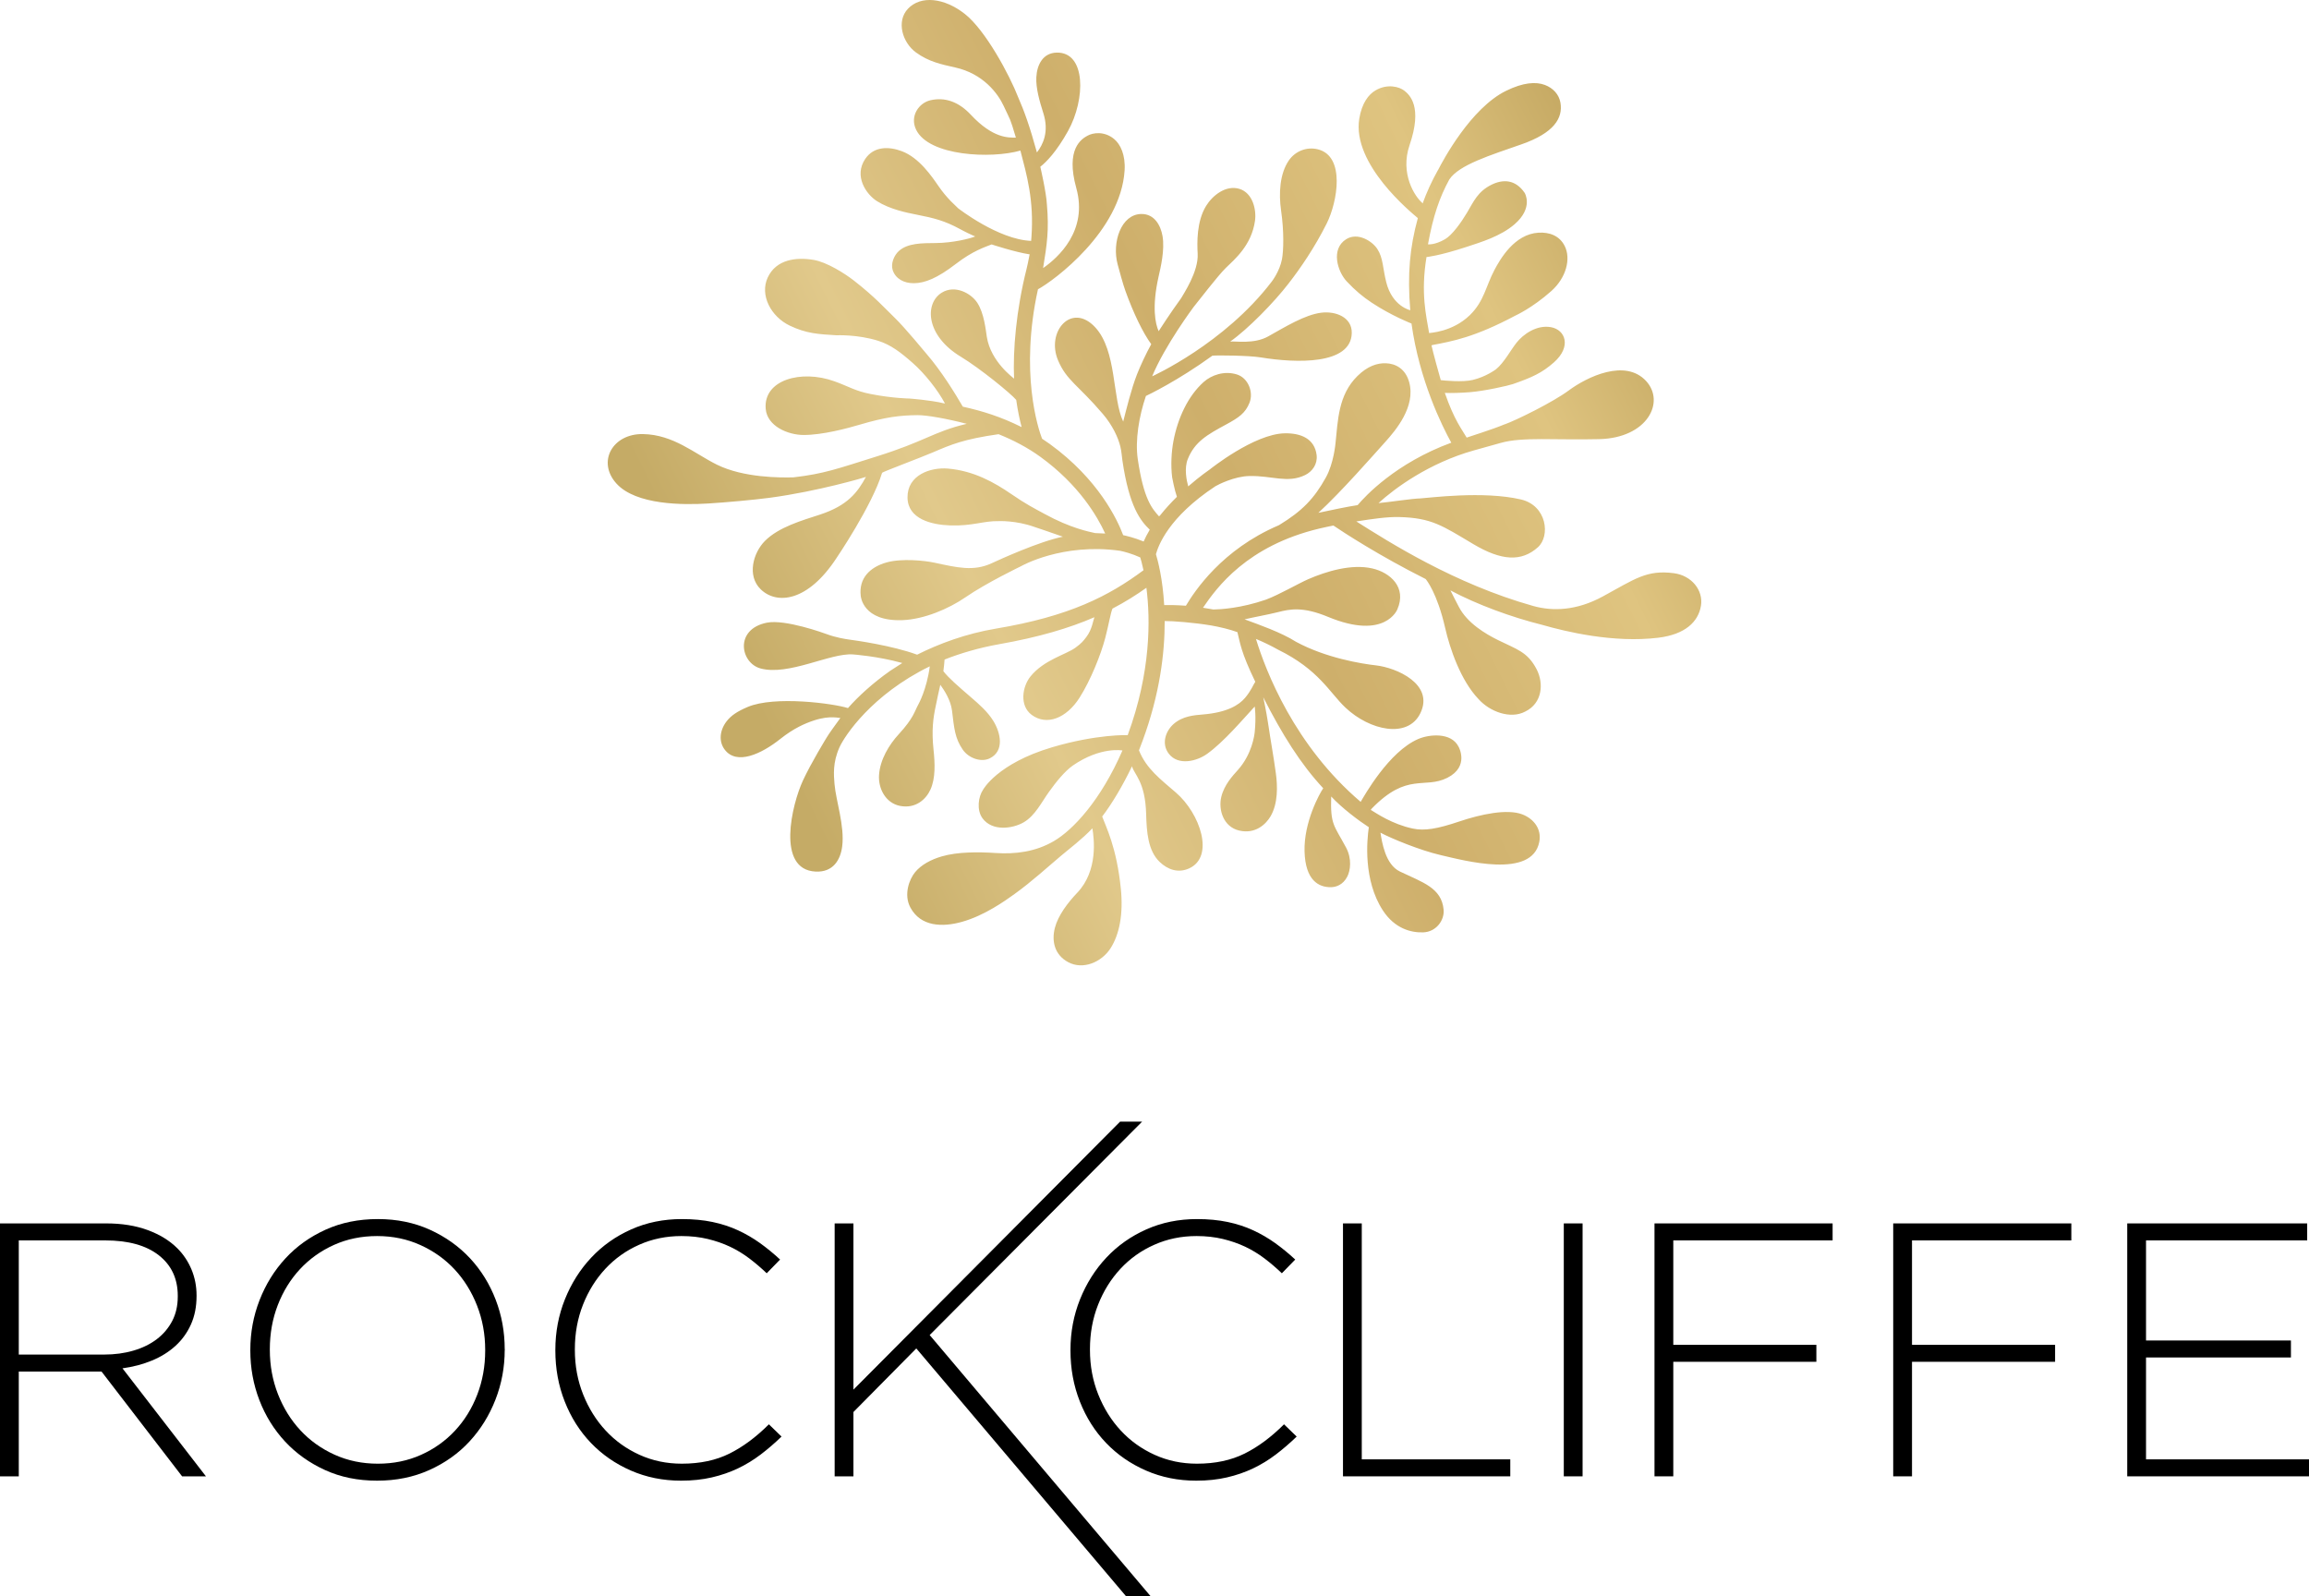 <?xml version="1.0" encoding="utf-8"?>
<!-- Generator: Adobe Illustrator 25.2.0, SVG Export Plug-In . SVG Version: 6.00 Build 0)  -->
<svg version="1.1" id="gold" xmlns="http://www.w3.org/2000/svg" xmlns:xlink="http://www.w3.org/1999/xlink" x="0px" y="0px"
	 viewBox="0 0 435.274 300.904" style="enable-background:new 0 0 435.274 300.904;" xml:space="preserve">
<style type="text/css">
	.Arched_x0020_Green{fill:url(#SVGID_1_);stroke:#FFFFFF;stroke-width:0.25;stroke-miterlimit:1;}
	.st0{fill:url(#Symbol_1_);}
</style>
<linearGradient id="SVGID_1_" gradientUnits="userSpaceOnUse" x1="-204.25" y1="390.565" x2="-203.543" y2="389.858">
	<stop  offset="0" style="stop-color:#20AC4B"/>
	<stop  offset="0.983" style="stop-color:#19361A"/>
</linearGradient>
<g id="Logo">
	<g id="WordMark">
		<path d="M0,230.624h20.026c2.951,0,5.56,0.424,7.832,1.263c2.27,0.838,4.131,1.987,5.585,3.44
			c1.135,1.135,2.021,2.463,2.656,3.982c0.636,1.524,0.954,3.148,0.954,4.87v0.137c0,1.999-0.353,3.779-1.056,5.348
			c-0.704,1.566-1.679,2.918-2.926,4.052c-1.25,1.136-2.727,2.058-4.43,2.76c-1.704,0.707-3.554,1.193-5.551,1.467l15.734,20.362
			h-4.496L19.14,258.55H3.541v19.753H0V230.624 M19.617,255.348c1.996,0,3.848-0.247,5.55-0.75c1.704-0.499,3.168-1.219,4.393-2.15
			c1.228-0.937,2.19-2.074,2.896-3.417c0.703-1.343,1.056-2.885,1.056-4.613v-0.138c0-3.232-1.192-5.783-3.576-7.65
			c-2.385-1.869-5.756-2.801-10.116-2.801H3.541v21.52H19.617z"/>
		<path d="M71.098,279.121c-3.634,0-6.915-0.667-9.842-2.01c-2.93-1.338-5.44-3.131-7.528-5.377c-2.088-2.252-3.7-4.848-4.835-7.802
			c-1.134-2.95-1.704-6.061-1.704-9.329v-0.137c0-3.273,0.579-6.395,1.738-9.365c1.158-2.976,2.781-5.599,4.87-7.869
			c2.088-2.269,4.607-4.073,7.561-5.416c2.949-1.339,6.243-2.01,9.877-2.01c3.585,0,6.857,0.671,9.805,2.01
			c2.954,1.343,5.473,3.136,7.564,5.381c2.086,2.248,3.7,4.849,4.834,7.804c1.136,2.948,1.705,6.061,1.705,9.329
			c0.044,0.044,0.044,0.092,0,0.137c0,3.266-0.581,6.392-1.74,9.365c-1.157,2.975-2.781,5.597-4.87,7.866
			c-2.088,2.27-4.618,4.075-7.594,5.413C77.966,278.454,74.682,279.121,71.098,279.121 M71.235,275.921
			c2.948,0,5.663-0.558,8.136-1.67c2.478-1.112,4.61-2.631,6.405-4.561c1.795-1.93,3.191-4.189,4.188-6.776
			c0.997-2.589,1.499-5.361,1.499-8.31v-0.137c0-2.955-0.51-5.732-1.532-8.345c-1.022-2.61-2.431-4.879-4.223-6.813
			c-1.793-1.929-3.939-3.462-6.438-4.596c-2.496-1.135-5.221-1.705-8.172-1.705c-2.954,0-5.665,0.557-8.14,1.669
			c-2.474,1.113-4.61,2.636-6.404,4.566c-1.792,1.929-3.188,4.189-4.188,6.776c-0.999,2.587-1.499,5.36-1.499,8.311v0.137
			c0,2.954,0.512,5.73,1.532,8.344c1.024,2.61,2.43,4.879,4.226,6.81c1.792,1.933,3.938,3.466,6.435,4.6
			C65.556,275.353,68.281,275.921,71.235,275.921z"/>
		<path d="M128.39,279.121c-3.403,0-6.56-0.637-9.466-1.908c-2.907-1.267-5.414-3.006-7.527-5.209
			c-2.111-2.2-3.758-4.799-4.937-7.797c-1.183-2.999-1.771-6.2-1.771-9.603v-0.137c0-3.361,0.601-6.54,1.805-9.538
			c1.203-2.998,2.86-5.62,4.973-7.868c2.11-2.246,4.619-4.017,7.524-5.31c2.905-1.295,6.084-1.944,9.537-1.944
			c2.132,0,4.062,0.186,5.788,0.547c1.726,0.363,3.327,0.885,4.803,1.568c1.476,0.68,2.862,1.488,4.156,2.416
			c1.293,0.931,2.554,1.964,3.78,3.098l-2.522,2.588c-1.042-0.998-2.133-1.93-3.268-2.791c-1.134-0.858-2.349-1.602-3.644-2.215
			c-1.294-0.608-2.702-1.1-4.223-1.463c-1.521-0.361-3.166-0.547-4.938-0.547c-2.861,0-5.519,0.547-7.969,1.639
			c-2.455,1.086-4.576,2.6-6.372,4.529c-1.792,1.93-3.2,4.186-4.22,6.773c-1.022,2.593-1.532,5.383-1.532,8.381v0.137
			c0,2.997,0.52,5.801,1.565,8.411c1.044,2.612,2.461,4.882,4.258,6.811c1.793,1.931,3.917,3.449,6.367,4.561
			c2.453,1.112,5.109,1.67,7.97,1.67c3.45,0,6.446-0.637,8.991-1.909c2.542-1.266,5.018-3.107,7.425-5.513l2.384,2.311
			c-1.272,1.229-2.579,2.354-3.916,3.373c-1.342,1.021-2.771,1.896-4.293,2.623c-1.523,0.725-3.167,1.295-4.938,1.704
			C132.41,278.917,130.479,279.121,128.39,279.121"/>
		<polyline points="157.342,230.624 160.883,230.624 160.883,261.96 211.151,211.439 215.303,211.439 175.254,251.67 
			216.903,300.904 212.269,300.904 172.733,254.192 160.883,266.179 160.883,278.303 157.342,278.303 157.342,230.624 		"/>
		<path d="M225.506,279.121c-3.403,0-6.561-0.637-9.471-1.908c-2.91-1.267-5.417-3.006-7.53-5.209
			c-2.11-2.2-3.757-4.799-4.936-7.797c-1.183-2.999-1.771-6.2-1.771-9.603v-0.137c0-3.361,0.601-6.54,1.804-9.538
			c1.203-2.998,2.861-5.62,4.974-7.868c2.11-2.246,4.619-4.017,7.525-5.31c2.91-1.295,6.089-1.944,9.543-1.944
			c2.132,0,4.062,0.186,5.788,0.547c1.728,0.363,3.325,0.885,4.804,1.568c1.474,0.68,2.86,1.488,4.154,2.416
			c1.294,0.931,2.555,1.964,3.779,3.098l-2.521,2.588c-1.042-0.998-2.133-1.93-3.268-2.791c-1.136-0.858-2.35-1.602-3.645-2.215
			c-1.293-0.608-2.702-1.1-4.226-1.463c-1.519-0.361-3.163-0.547-4.935-0.547c-2.861,0-5.519,0.547-7.97,1.639
			c-2.461,1.086-4.583,2.6-6.378,4.529c-1.792,1.93-3.2,4.186-4.22,6.773c-1.023,2.593-1.533,5.383-1.533,8.381v0.137
			c0,2.997,0.521,5.801,1.566,8.411c1.044,2.612,2.461,4.882,4.258,6.811c1.793,1.931,3.916,3.449,6.373,4.561
			c2.452,1.112,5.108,1.67,7.971,1.67c3.45,0,6.444-0.637,8.991-1.909c2.541-1.266,5.018-3.107,7.424-5.513l2.385,2.311
			c-1.271,1.229-2.578,2.354-3.916,3.373c-1.344,1.021-2.771,1.896-4.292,2.623c-1.525,0.725-3.169,1.295-4.941,1.704
			C229.528,278.917,227.594,279.121,225.506,279.121"/>
		<polyline points="253.168,230.624 256.71,230.624 256.71,275.102 284.706,275.102 284.706,278.303 253.168,278.303 
			253.168,230.624 		"/>
		<rect x="294.794" y="230.624" width="3.542" height="47.68"/>
		<polyline points="311.893,230.624 345.469,230.624 345.469,233.829 315.434,233.829 315.434,253.511 342.407,253.511 
			342.407,256.712 315.434,256.712 315.434,278.303 311.893,278.303 311.893,230.624 		"/>
		<polyline points="356.893,230.624 390.471,230.624 390.471,233.829 360.436,233.829 360.436,253.511 387.409,253.511 
			387.409,256.712 360.436,256.712 360.436,278.303 356.893,278.303 356.893,230.624 		"/>
		<polyline points="401.008,230.624 434.932,230.624 434.932,233.829 404.551,233.829 404.551,252.695 431.868,252.695 
			431.868,255.896 404.551,255.896 404.551,275.102 435.274,275.102 435.274,278.303 401.008,278.303 401.008,230.624 		"/>
	</g>
	<linearGradient id="Symbol_1_" gradientUnits="userSpaceOnUse" x1="125.726" y1="135.41" x2="321.726" y2="38.077">
		<stop  offset="0.074" style="stop-color:#C5AB66"/>
		<stop  offset="0.288" style="stop-color:#E1C98B"/>
		<stop  offset="0.528" style="stop-color:#CEAF6B"/>
		<stop  offset="0.791" style="stop-color:#DFC480"/>
		<stop  offset="1" style="stop-color:#B99C55"/>
	</linearGradient>
	<path id="Symbol" class="st0" d="M315.538,108.053c-5.096-0.659-7.275,1.043-13.387,4.381c-4.914,2.682-9.436,2.834-13.116,1.801
		c-14.843-4.169-27.192-12.054-33.351-15.939c3.137-0.487,5.824-0.887,8.098-0.828c6.098,0.159,8.114,1.625,13.945,5.096
		c5.316,3.164,9.082,3.372,12.183,0.602c2.374-2.121,1.711-7.862-3.195-9.013c-7.09-1.662-17.388-0.284-18.987-0.196
		c-1.435,0.018-6.039,0.724-7.866,0.883c3.091-2.825,9.535-7.553,17.917-9.917c0,0,2.19-0.594,5.099-1.424
		c4.129-1.178,10.217-0.509,18.596-0.716c9.104-0.224,12.476-7.006,8.837-10.957c-3.937-4.271-11.129-0.787-14.615,1.798
		c-2.926,2.172-9.838,5.584-12.025,6.364l-0.004-0.011c-2.572,1.072-6.534,2.265-7.182,2.515c-0.843-1.473-2.327-3.256-4.118-8.428
		c1.175,0.053,2.957,0.002,4.65-0.127c2.782-0.211,7.32-1.233,8.191-1.538c3.576-1.247,5.458-2.086,7.72-4.082
		c3.359-2.966,2.182-6.15-0.554-6.641c-2.712-0.486-5.241,1.354-6.482,2.918c-1.109,1.398-2.39,3.827-3.88,5.019
		c0,0-1.863,1.416-4.399,2.013c-1.918,0.451-5.251,0.124-6.011,0.032c-0.361-1.235-1.451-5.198-1.746-6.542
		c0.049-0.024,0.099-0.048,0.15-0.071c3.806-0.724,7.943-1.446,15.695-5.57c0,0,3.133-1.404,6.737-4.608
		c2.812-2.5,3.73-6.083,2.535-8.478c-0.997-1.999-2.925-2.644-4.953-2.525c-4.524,0.264-7.206,4.964-8.308,7.039
		c-1.584,2.98-1.939,5.888-4.622,8.498c-3.318,3.227-7.587,3.334-7.684,3.384c-0.545-3.289-1.618-7.481-0.493-14.33
		c0.03,0.002,2.438-0.229,7.562-1.917c2.709-0.892,6.398-1.987,9.029-4.255c3.636-3.136,1.918-5.917,1.918-5.917
		c-1.756-2.583-4.125-2.602-6.266-1.54c-2.567,1.276-3.339,3.124-4.608,5.267c-1.052,1.778-2.777,4.211-4.146,5.003
		c-1.966,1.137-3.213,0.96-3.213,0.96c0.968-5.292,2.163-8.828,4.025-12.225c1.831-2.764,7.708-4.557,13.628-6.634
		c6.053-2.122,7.83-4.893,7.317-7.857c-0.263-1.523-1.37-2.74-2.927-3.327c-1.718-0.647-4.1-0.471-7.31,1.102
		c-6.645,3.253-11.9,13.104-12.852,14.974l-0.01-0.006c-1.168,2.079-2.118,4.177-2.88,6.276c-0.024-0.04-0.04-0.093-0.081-0.128
		c-1.363-1.15-4.225-5.484-2.375-10.885c2.489-7.271,0-9.459-0.981-10.243c-0.934-0.748-3.185-1.374-5.414-0.081
		c-1.34,0.773-2.608,2.409-3.09,5.354c-1.402,8.596,9.823,17.698,11.04,18.737c-1.513,5.535-1.992,10.521-1.429,17.367
		c0,0-3.39-0.722-4.529-5.29c-0.667-2.675-0.573-4.555-1.672-6.244c-1.01-1.553-3.732-3.196-5.874-1.856
		c-2.967,1.86-1.626,6.11,0.084,7.939c1.62,1.73,3.073,2.933,4.709,4.016c3.795,2.513,7.513,3.942,7.513,3.942
		c1.482,10.693,5.742,19.28,7.503,22.464c-10.479,3.845-16.276,10.126-17.655,11.768c-1.795,0.266-5.146,0.965-7.403,1.453
		c4.267-3.902,10.366-10.877,12.584-13.334c1.999-2.216,5.787-6.673,4.547-11.262c-0.686-2.542-2.544-3.538-4.408-3.599
		c-1.626-0.053-3.453,0.529-5.355,2.404c-3.638,3.583-3.676,8.384-4.144,12.732c0,0-0.322,3.715-1.806,6.391
		c-2.206,3.979-4.465,6.328-8.777,8.953c0,0-0.113,0.065-0.134,0.073c-10.684,4.56-15.817,12.385-17.48,15.156
		c-1.756-0.135-3.244-0.139-4.09-0.117c-0.287-4.966-1.174-8.338-1.557-9.596c0.422-1.518,2.287-6.932,11.203-12.807
		c0.529-0.316,3.573-1.875,6.416-1.932c4.298-0.086,7.192,1.418,10.486-0.172c1.37-0.661,2.395-2.077,2.186-3.775
		c-0.381-3.101-2.973-4.158-6.01-4.103c-5.785,0.104-14.135,6.816-14.135,6.816s-1.786,1.207-4.06,3.188
		c-0.305-1.092-0.792-3.406-0.073-5.171c1.32-3.236,3.585-4.534,7.24-6.509c2.407-1.3,3.62-2.158,4.389-4.089
		c0.79-1.986-0.243-4.661-2.371-5.329c-2.383-0.749-4.805,0.108-6.279,1.426c-2.972,2.66-4.879,6.841-5.684,11.082
		c-0.404,2.138-0.525,4.633-0.255,6.867c0,0,0.433,2.354,0.901,3.691c-1.079,1.061-2.179,2.246-3.188,3.523l-0.188,0.154
		c-1.303-1.445-2.893-3.224-4-10.753c-0.531-3.609,0.236-8.134,1.536-11.947l0.004,0.006c0.421-0.197,5.955-2.831,12.522-7.588
		c0.925-0.105,6.941-0.034,9.086,0.319c6.772,1.117,17.007,1.413,17.189-4.54c0.094-3.053-3.073-4.219-5.752-3.882
		c-3.121,0.393-6.773,2.665-10.023,4.478c-2.668,1.487-6.146,0.842-7.146,0.967c3.375-2.375,8.271-7.393,11.009-10.95
		c2.179-2.802,4.889-6.716,7.191-11.322c2.013-4.025,3.574-12.686-1.688-13.978c-2.133-0.524-4.271,0.387-5.446,2.088
		c-1.725,2.496-1.935,6.226-1.468,9.463c0.578,4.009,0.464,7.585,0.166,9.167c-0.433,2.297-1.915,4.2-1.915,4.201
		c-8.942,11.747-22.558,17.877-22.558,17.877c2.438-5.875,7.812-13.063,7.812-13.063c1.041-1.267,4.566-5.898,6.062-7.359
		c1.653-1.613,4.86-4.245,5.515-8.906c0.29-2.066-0.417-5.25-2.953-6.013c-2.517-0.757-5.03,1.209-6.263,3.211
		c-1.799,2.922-1.707,6.926-1.592,9.026c0.185,3.375-2.724,7.651-3.106,8.359c-2.093,2.882-4.005,5.861-4.13,6.056
		c-0.016,0.025-0.057,0.093-0.112,0.185c-0.63-1.362-1.32-4.524-0.018-10.305c0.374-1.655,1.2-5.026,0.737-7.654
		c-0.349-1.978-1.51-4.168-3.996-4.137c-3.808,0.046-5.569,5.34-4.467,9.481c0.362,1.354,1.001,3.714,1.465,5.004
		c1.516,4.224,3.314,7.917,4.874,10.059c-0.981,1.769-2.065,4.103-2.685,5.689c-1.09,2.792-2.042,6.729-2.601,8.905
		c-2.08-4.417-1.186-13.352-5.268-17.767c-4.444-4.807-9.33,0.795-7,6.25c1.623,3.8,3.707,4.544,8.419,10.059
		c1.826,2.137,2.907,4.469,3.309,6.154c0.248,1.041,0.242,1.619,0.392,2.643c1.286,8.766,3.422,11.36,5.154,13.038
		c-0.501,0.836-0.874,1.586-1.15,2.226c-1.775-0.739-3.442-1.111-3.861-1.197c-1.091-2.906-4.655-10.533-13.836-17.189
		c-0.477-0.346-0.963-0.673-1.453-0.992c-0.748-1.928-4.227-12.503-0.773-28.172c3.012-1.614,15.603-10.948,16.332-22.392
		c0.188-2.937-0.791-4.966-1.99-5.944c-1.855-1.515-3.969-1.187-5.016-0.607c-1.099,0.608-4.164,2.453-2.102,9.856
		c2.239,8.039-3.407,13.114-6.258,15.096c0.737-4.521,1.144-7.178,0.715-12.037l0.003,0.05c-0.098-2.206-1.242-7.119-1.242-7.119
		c1.115-0.87,3.016-2.773,5.22-6.728c3.346-6.007,3.397-14.925-2.136-14.789c-2.534,0.062-3.7,2.187-3.832,4.631
		c-0.111,2.056,0.608,4.545,1.328,6.817c1.095,3.452-0.055,5.876-1.219,7.373c-1.35-4.933-2.439-7.917-3.471-10.255
		c-1.719-4.434-6.253-12.816-10.122-15.859c-3.868-3.041-8.302-3.54-10.724-0.97c-2.22,2.358-1.067,6.351,1.528,8.24
		c2.362,1.721,4.702,2.231,7.379,2.823c5.266,1.164,8.055,4.888,9.156,7.282c1.355,2.945,1.084,1.918,2.288,5.939
		c-1.368,0.007-4.295,0.187-8.479-4.295c-2.361-2.529-4.961-3.356-7.622-2.747c-2.187,0.502-3.935,2.994-2.715,5.536
		c2.407,5.02,14.17,5.527,19.669,3.954c1.195,4.597,2.587,9.366,2.08,16.324c0,0-0.021,0.274-0.058,0.698
		c-6.2-0.245-13.756-6.144-13.756-6.144c-0.262-0.236-1.396-1.358-1.396-1.358c-0.766-0.797-1.529-1.691-2.311-2.824
		c-1.249-1.807-3.628-5.351-6.921-6.584c-2.437-0.913-5.247-0.945-6.872,1.43c-2.231,3.26,0.173,6.734,2.23,8.013
		c2.417,1.503,5.417,2.129,7.546,2.542c3.194,0.62,5.242,1.157,8.058,2.69c0.356,0.219,1.064,0.54,1.471,0.758
		c1.053,0.517,1.235,0.56,1.417,0.639c-1.017,0.42-4.273,1.221-7.436,1.244c-2.608,0.02-5.283,0.001-6.947,1.483
		c-0.932,0.83-1.572,2.404-1.185,3.603c0.534,1.653,2.137,2.509,4.021,2.485c2.048-0.027,4.362-0.922,7.902-3.646
		c3.213-2.473,5.498-3.177,6.732-3.664c0,0,4.463,1.474,7.167,1.87c-0.004,0.031-0.008,0.062-0.012,0.093
		c0.046-0.391-0.256,1.41-0.58,2.699c-1.954,7.782-2.582,15.329-2.344,20.639c-0.111-0.137-4.388-3.164-5.137-7.872
		c-0.214-1.347-0.501-4.408-1.771-6.389c-1.179-1.837-4.234-3.489-6.729-1.944c-3.225,1.996-3.093,8.039,3.61,12.081
		c3.586,2.162,9.487,6.984,10.431,8.13c0.287,2.039,0.659,3.763,1.021,5.128c-3.965-1.974-7.432-3.047-11.085-3.85
		c-1.426-2.44-4.018-6.701-6.881-9.998c0,0-4.078-4.946-5.937-6.736s-3.76-3.96-7.75-7.062c-1.748-1.359-5.097-3.459-7.562-3.875
		c-3.273-0.552-7.052-0.105-8.646,3.316c-1.542,3.309,0.583,7.372,4.154,9.078c3.114,1.488,5.367,1.612,8.807,1.817
		c0,0,4.014-0.18,7.867,1.044c2.379,0.756,4.171,2.128,6.491,4.167c2.293,2.016,4.763,5.148,6.09,7.648l-0.218-0.034
		c-2.578-0.618-6.476-0.899-6.476-0.899s-3.088-0.031-7.276-0.845c-3-0.584-4.046-1.391-6.883-2.41
		c-6.284-2.257-13.396-0.259-12.941,5.19c0.273,3.279,4.19,4.919,7.103,4.934c3.586,0.018,8.312-1.259,10.569-1.928
		c4.919-1.458,7.652-1.782,10.939-1.809c1.805-0.015,5.683,0.698,9.289,1.635c-3.186,0.748-5.155,1.591-7.554,2.622
		c-2.289,0.985-4.883,2.101-9.396,3.517c-7.349,2.305-9.986,3.296-15.737,3.953c-2.313,0.06-9.362,0.109-14.419-2.399
		c-4.283-2.124-8.183-5.658-13.923-5.76c-5.739-0.102-8.711,5.209-5.022,9.309c3.69,4.1,12.669,4.063,17.292,3.779
		c3.37-0.208,8.61-0.678,11.601-1.077c9.167-1.223,18.136-3.896,18.16-3.939c-1.595,2.913-3.427,5.383-8.638,7.097
		c-3.36,1.104-7.789,2.339-10.41,4.979c-2.217,2.234-3.417,6.537-0.819,9.089c3.022,2.969,8.918,2.434,14.36-5.939
		c0,0,6.681-9.843,8.549-16.003c0.046-0.152,7.416-2.914,9.589-3.85c3.45-1.484,5.778-2.48,12.363-3.424
		c2.716,1.089,5.424,2.484,7.899,4.279c7.27,5.27,10.748,11.254,12.205,14.448c-0.348-0.016-1.334-0.054-1.897-0.085
		c-1.068-0.241-4.59-0.895-9.562-3.625c-2.048-1.125-3.298-1.709-6.249-3.733c-3.146-2.159-7.019-4.377-11.935-4.8
		c-3.239-0.279-7.673,1.177-7.622,5.458c0.049,4.069,4.549,5.138,8.049,5.257c4.178,0.142,6.316-0.878,9.129-0.809
		c0,0,3.246-0.165,6.753,1.097c0,0,3.741,1.251,5.354,1.838c-4.526,0.918-12.037,4.362-13.424,5.005
		c-3.416,1.583-6.5,0.812-10.875-0.125c-1.683-0.36-6.06-0.845-8.96-0.022c-3.165,0.897-5.227,3.022-4.846,6.279
		c0.005,0.045,0.319,4.896,7.904,4.592c4.027-0.161,8.676-2.121,11.881-4.336c3.853-2.66,10.423-5.825,10.423-5.825
		c0.079-0.046,7.78-4.438,18.679-2.913c0.662,0.131,2.306,0.559,3.803,1.252c0.095,0.299,0.341,1.121,0.614,2.416
		c-6.488,4.824-13.89,8.676-27.791,11c-5.69,0.952-10.764,2.851-14.881,4.918c-4.726-1.734-11.597-2.688-12.84-2.853
		c-0.638-0.085-2.51-0.383-4.212-1.021c-0.435-0.164-7.83-2.852-11.282-2.158c-6.137,1.236-4.995,7.582-1.208,8.621
		c5.292,1.455,13.18-2.949,17.435-2.638c0,0,4.594,0.312,9.308,1.62l-2.328,1.502c-3.223,2.27-6.056,4.872-7.912,6.993
		c-2.755-0.871-13.823-2.365-18.908-0.209c-1.955,0.829-3.145,1.622-3.983,2.719c-1.302,1.7-1.497,3.797-0.346,5.319
		c2.262,2.993,6.929,0.816,10.489-2.016c2.52-2.006,4.638-2.92,6.311-3.475c3.233-1.069,4.921-0.359,5.021-0.497
		c-0.855,1.187-2.192,2.998-2.591,3.697c-0.098,0.16-2.914,4.737-4.492,8.144c-2.04,4.398-5.094,16.775,2.4,17.14
		c3.358,0.163,4.694-2.275,5.011-4.75c0.492-3.846-1.192-8.652-1.448-11.75c-0.142-1.714-0.357-4.03,0.927-6.91
		c0.944-2.116,6.062-9.94,17.035-15.282c-0.576,4.364-2.138,7.146-2.138,7.146c-0.762,1.358-0.852,2.533-3.714,5.648
		c-1.823,1.986-3.517,4.77-3.715,7.682c-0.175,2.541,1.227,5.308,3.972,5.837c2.903,0.558,4.876-1.216,5.721-3.087
		c0.974-2.159,0.852-4.918,0.573-7.569c-0.382-3.625-0.06-5.946,0.421-8.175c0.237-1.098,0.571-2.837,0.862-4.001
		c0.722,0.993,1.959,2.858,2.208,4.877c0.401,3.261,0.517,5.183,2.035,7.363c1.101,1.584,3.432,2.435,5.083,1.621
		c2.806-1.386,2.05-4.816,0.667-7.052c-1.079-1.746-2.712-3.165-4.19-4.438c-2.435-2.098-4.291-3.702-5.225-4.935
		c0.113-0.848,0.183-1.604,0.226-2.195c2.918-1.16,6.553-2.234,10.23-2.883c7.564-1.335,13.294-3.045,18.02-5.098
		c-0.251,0.599-0.436,2.305-1.519,3.721c-0.556,0.729-0.875,1.167-2.084,2.042c-1.774,1.284-5.933,2.277-8.456,5.408
		c-1.546,1.92-2.098,5.492,0.21,7.223c2.864,2.147,6.592,0.618,9.028-3.2c2.116-3.316,4.052-8.205,4.853-11.259
		c0.678-2.584,1.003-4.716,1.374-5.56c2.322-1.211,4.412-2.52,6.392-3.925c0.755,5.897,0.877,15.819-3.525,27.776
		c0,0-5.835-0.208-14.273,2.298c-10.347,3.073-12.988,7.989-12.988,7.989c-0.887,1.282-1.272,3.814-0.105,5.399
		c1.842,2.498,5.678,1.965,7.775,0.742c2.121-1.236,3.349-3.77,4.729-5.701c1.429-2.001,2.999-3.908,4.487-4.975
		c5.289-3.648,9.384-2.858,9.384-2.858c-4.099,9.425-9.299,14.948-12.894,17.065c-3.47,2.044-7.279,2.51-10.997,2.265
		c-3.172-0.209-7.12-0.245-10.141,0.63c-2.053,0.595-3.896,1.577-5.062,2.994c-1.102,1.338-2.179,4.231-0.885,6.646
		c1.947,3.634,6.045,3.737,9.719,2.708c4.289-1.201,8.167-3.993,9.918-5.25c3.268-2.346,6.361-5.192,8.874-7.3
		c1.406-1.179,3.924-3.095,5.799-5.081c0.31,1.866,1.129,7.961-2.839,12.13c-1.798,1.889-3.626,4.288-4.231,6.638
		c-0.628,2.432-0.107,5.037,2.481,6.446c2.832,1.542,6.333,0,8-2.583c1.697-2.63,2.436-6.484,1.955-11.246
		c-0.797-7.878-2.844-11.735-3.519-13.61c1.803-2.344,3.923-5.9,5.623-9.474c0.39,1.547,2.499,2.844,2.666,9.005
		c0.091,3.355,0.327,6.904,2.55,9.029c1.547,1.483,3.522,2.146,5.562,1.213c4.827-2.209,2.077-10.334-2.495-14.282
		c-2.898-2.502-5.601-4.517-6.972-7.971c0.168-0.43,0.531-1.385,0.695-1.83c3.251-8.832,4.17-16.555,4.155-22.541
		c1.396-0.025,5.504,0.285,8.729,0.828c1.694,0.297,3.444,0.712,4.98,1.268c0.529,2.097,0.637,3.695,3.37,9.355
		c-0.4,0.568-0.755,1.647-1.947,3.051c-1.106,1.301-3.295,2.727-7.923,3.111c-1.62,0.135-3.805,0.285-5.522,1.791
		c-1.492,1.307-2.378,3.719-0.904,5.621c1.767,2.281,5.251,1.425,7.21,0.016c3.216-2.311,6.736-6.511,8.976-8.923
		c0,0,0.297,1.851,0.006,4.771c-0.058,0.581-0.492,4.19-3.198,7.209c-0.942,1.053-2.555,2.751-3.112,5.062
		c-0.57,2.362,0.362,5.629,3.374,6.334c3.103,0.727,5.087-1.251,5.931-2.706c1.416-2.449,1.307-5.739,0.987-8.065
		c-0.51-3.713-0.911-5.689-1.497-9.631c-0.3-2.016-0.881-4.727-0.881-4.727c3.523,6.942,7.036,12.59,11.306,17.158
		c-0.687,0.975-3.678,6.399-3.522,11.909c0.152,5.42,2.631,6.774,4.977,6.739c0.949-0.015,2.252-0.419,3.067-1.968
		c0.604-1.147,0.916-3.387-0.222-5.512c-2.26-4.22-2.975-4.27-2.801-9.618c1.984,2.154,5.234,4.591,7.094,5.793
		c-0.362,2.455-1.076,9.965,2.641,15.674c2.25,3.458,5.358,4.233,7.625,4.146c2.435-0.093,4.015-2.272,3.833-4.272
		c-0.375-4.134-3.965-5.148-8.239-7.197c-2.781-1.334-3.381-5.608-3.669-7.323c2.027,1.083,7.465,3.333,11.366,4.23
		c4.366,1.004,17.254,4.553,18.584-2.521c0.457-2.439-1.077-4.338-3.195-5.153c-2.853-1.098-7.853-0.024-11.88,1.332
		c-4.214,1.42-6.582,1.804-8.776,1.339c-3.912-0.829-6.892-2.907-7.915-3.519c0.047-0.094,0.129-0.198,0.22-0.292
		c6.676-6.857,9.92-3.594,14.209-5.76c4.227-2.136,2.121-5.852,2.121-5.852c-1.394-2.784-5.557-2.344-7.605-1.463
		c-5.573,2.395-10.211,10.782-10.857,11.852c-12.466-10.607-17.875-24.623-19.738-30.717c1.381,0.575,2.784,1.251,4.184,2.034
		c7.664,3.76,9.689,8.086,12.679,10.907c4.61,4.353,11.792,5.893,14.131,1.061c2.652-5.479-4.5-8.583-8.396-9.019
		c-2.642-0.296-9.375-1.375-15.029-4.432c-2.772-1.763-7.027-3.255-9.714-4.241c1.491-0.36,4.52-0.909,6.312-1.363
		c2.188-0.554,4.621-1.099,9.415,0.892c10.772,4.472,13.068-1.396,13.068-1.396c1.843-4.19-1.376-6.985-4.761-7.739
		c-3.896-0.867-8.552,0.525-12.036,2.039c-1.803,0.783-5.479,2.927-7.994,3.861c-4.721,1.625-8.571,1.83-9.885,1.851
		c-0.675-0.13-1.329-0.241-1.957-0.334c2.59-3.8,8.295-11.686,21.978-14.936c0.894-0.213,1.759-0.389,2.603-0.561
		c1.917,1.296,8.556,5.651,17.39,10.085c0.149,0.171,2.178,2.646,3.678,9.211c0.887,3.89,2.921,9.912,6.307,13.438
		c2.125,2.375,6.021,3.812,8.789,2.336c3.25-1.582,3.522-5.326,2.148-7.971c-1.711-3.293-3.71-3.739-7.286-5.51
		c-2.312-1.144-5.81-3.186-7.403-6.311c-0.033-0.062-1.509-2.9-1.559-3.048c5.01,2.666,11.432,5.034,17.316,6.501
		c4.461,1.283,13.463,3.451,21.871,2.421c5.047-0.618,7.553-2.991,8.042-6.044C321.115,111.269,318.889,108.486,315.538,108.053z"/>
</g>
</svg>
